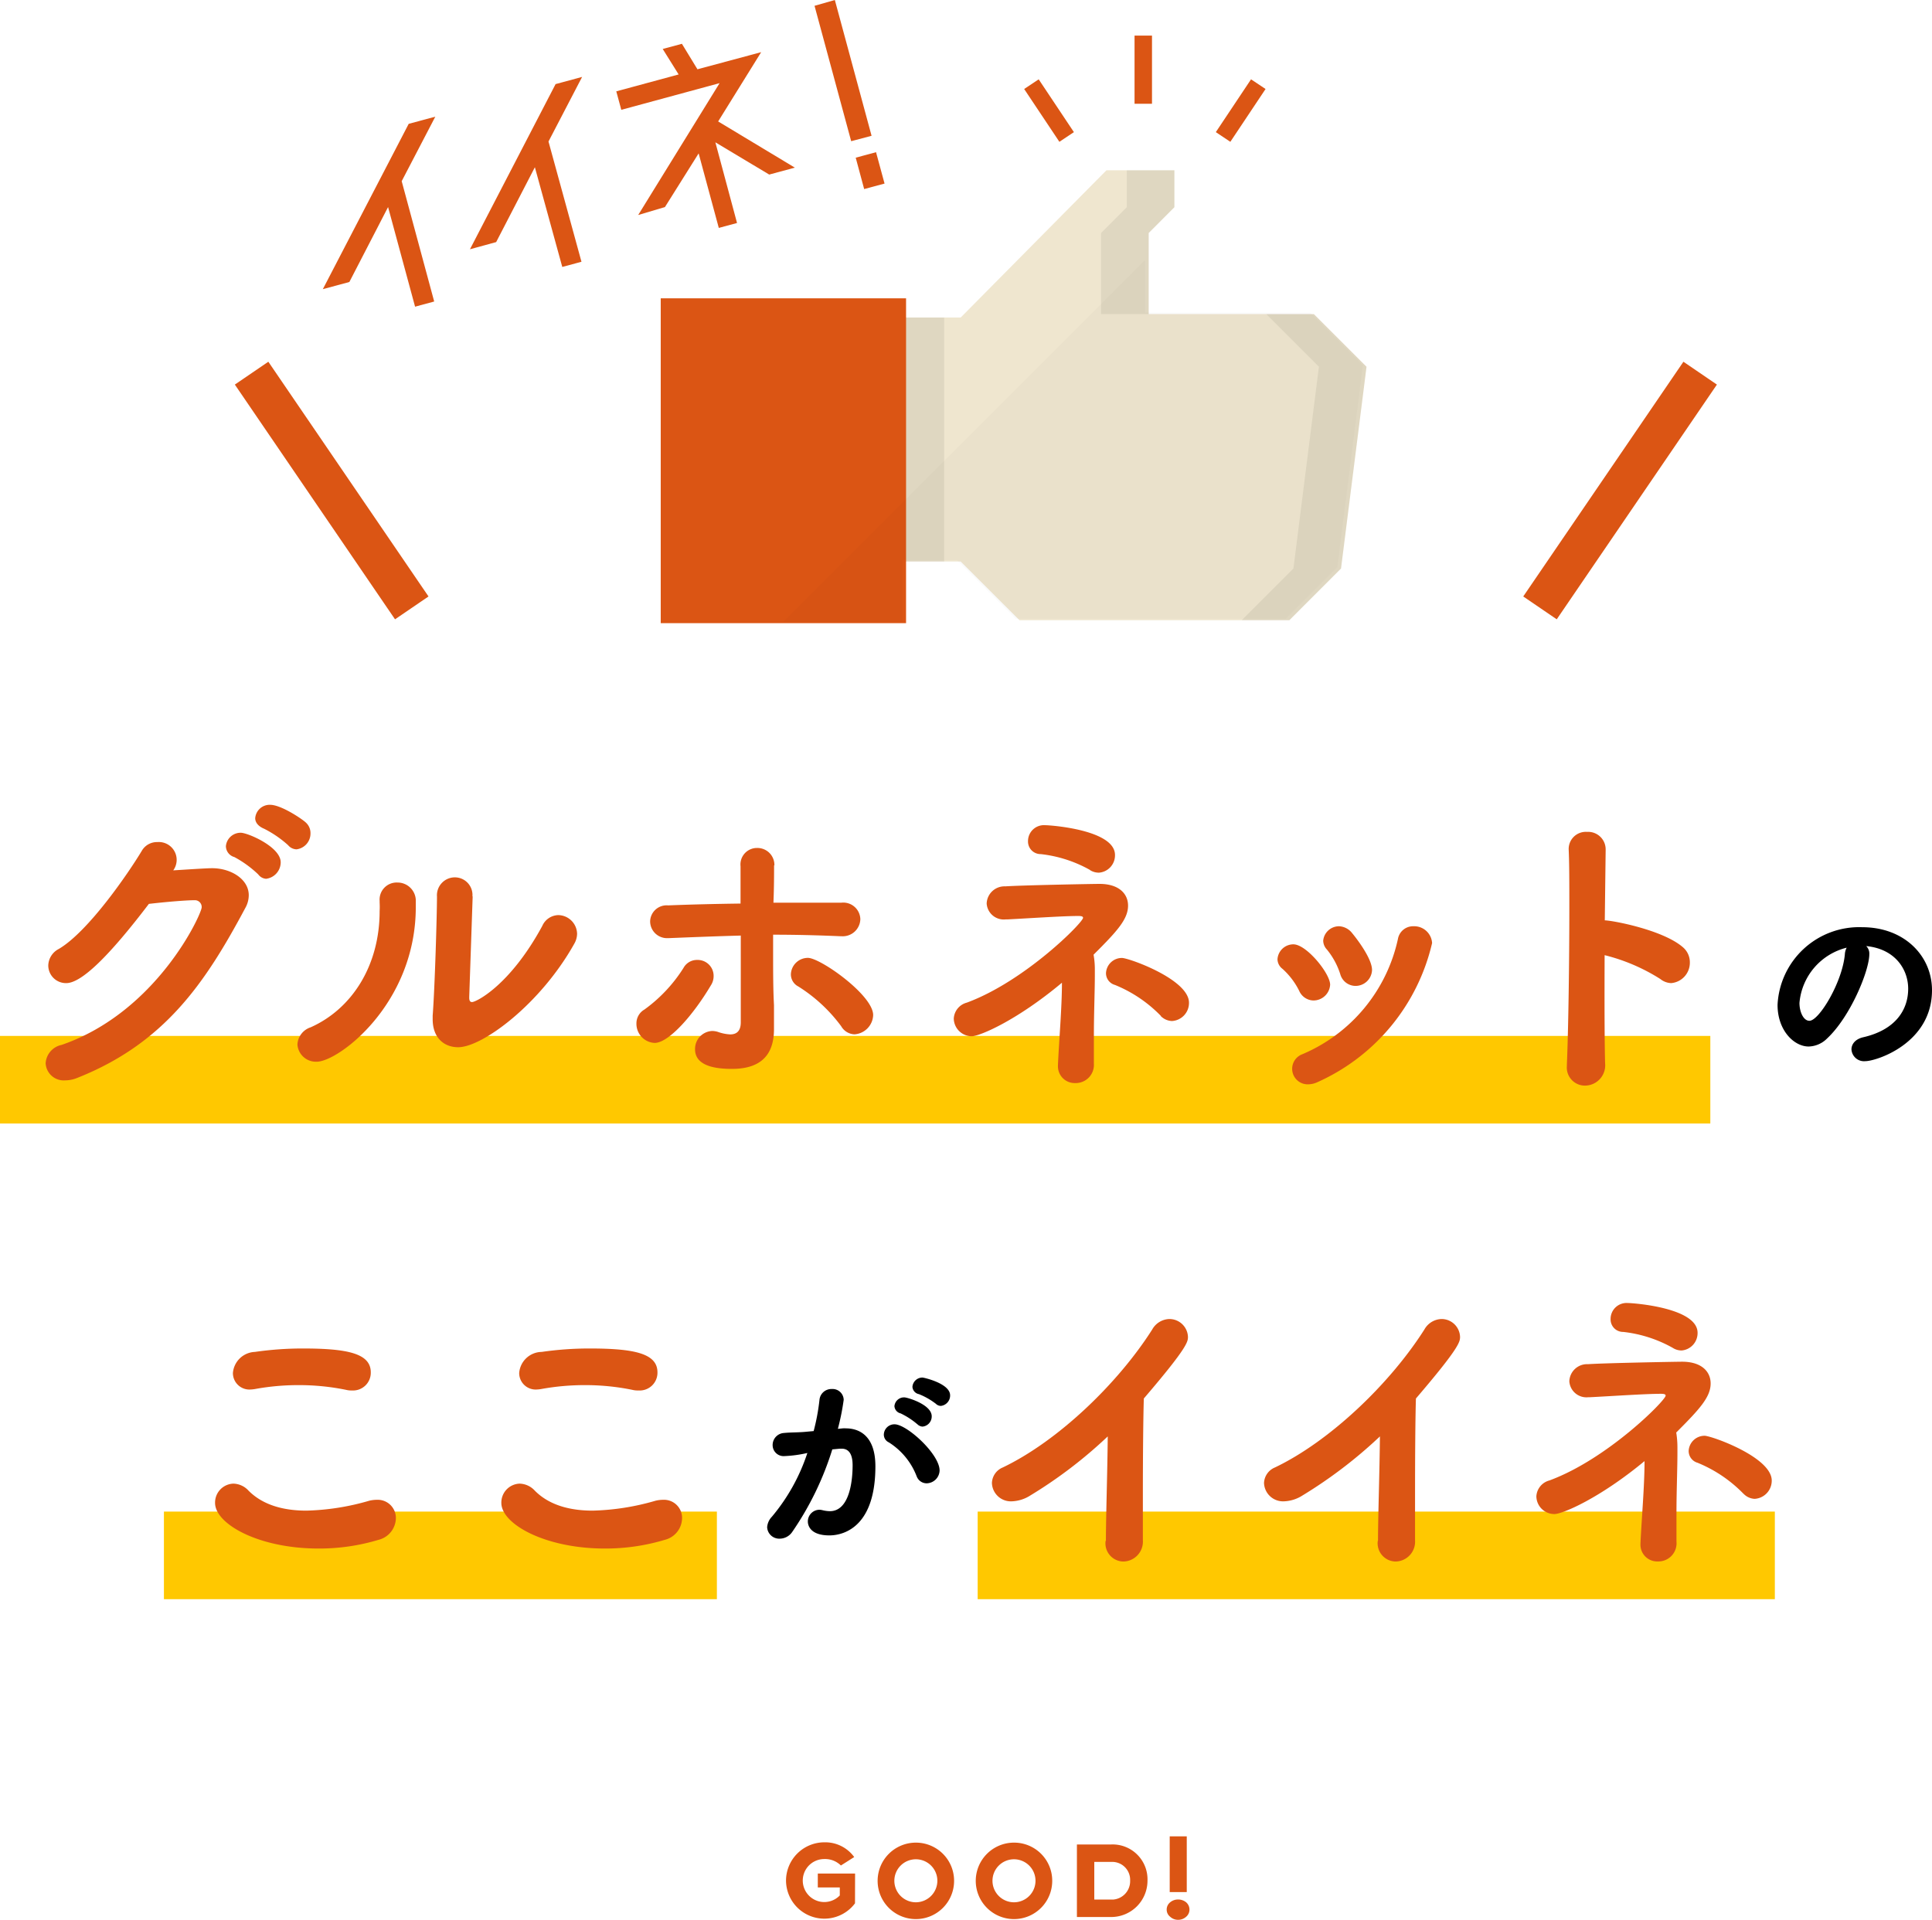 <svg xmlns="http://www.w3.org/2000/svg" viewBox="0 0 242.55 241.07"><defs><style>.cls-1,.cls-6,.cls-7{fill:none;stroke-miterlimit:10;}.cls-1,.cls-6{stroke:#db5514;}.cls-1{stroke-linecap:square;stroke-width:5.09px;}.cls-2{fill:#efe6cf;}.cls-3,.cls-5{fill:#040000;}.cls-3{opacity:0.07;}.cls-4{fill:#db5514;}.cls-5{opacity:0.02;}.cls-6{stroke-width:2.19px;}.cls-7{stroke:#ffc800;stroke-width:11px;}</style></defs><g id="レイヤー_2" data-name="レイヤー 2"><g id="design"><line class="cls-1" x1="194.77" y1="74.23" x2="212.01" y2="48.96"/><line class="cls-1" x1="50.26" y1="74.23" x2="33.02" y2="48.96"/><polygon class="cls-2" points="171.56 46.05 171.32 47.99 168.36 71.39 161.87 77.88 127.99 77.88 120.61 70.51 112.39 70.51 112.39 39.87 120.61 39.87 138.91 21.38 147.44 21.38 147.44 26.02 144.21 29.26 144.21 39.44 164.95 39.44 171.56 46.05"/><rect class="cls-3" x="112.03" y="39.87" width="6.5" height="30.64"/><polygon class="cls-3" points="147.43 21.38 147.43 26.02 144.21 29.26 144.21 39.44 138.23 39.44 138.23 29.26 141.46 26.02 141.46 21.38 147.43 21.38"/><polygon class="cls-3" points="171.55 46.05 168.35 71.39 161.87 77.88 155.89 77.88 162.38 71.39 165.58 46.05 158.98 39.45 164.95 39.45 171.55 46.05"/><rect class="cls-4" x="82.95" y="37.46" width="30.8" height="40.79"/><polygon class="cls-5" points="143.74 39.26 143.74 32.68 98.35 78.07 113.28 78.07 113.28 70.32 118.06 70.32 120.14 70.32 127.52 77.7 161.4 77.7 167.89 71.21 170.85 47.81 171.09 45.87 164.48 39.26 143.74 39.26"/><line class="cls-6" x1="129.49" y1="10.57" x2="133.91" y2="17.2"/><line class="cls-6" x1="157.97" y1="10.57" x2="153.55" y2="17.2"/><line class="cls-6" x1="143.53" y1="4.47" x2="143.53" y2="13.03"/><path class="cls-4" d="M54.65,14.65l-4.22,8.1,4.08,15.11-2.4.65L48.72,26l-4.86,9.41-3.33.9L51.31,15.55Z"/><path class="cls-4" d="M73.08,9.66l-4.22,8.11L73,32.87l-2.41.65L67.15,21l-4.86,9.4L59,31.3,69.75,10.56Z"/><path class="cls-4" d="M87.56,8.7l8-2.15-5.4,8.7,9.63,5.8-3.22.87-6.76-4.05L92.53,28l-2.29.62-2.53-9.36L83.48,26,80.12,27,90.34,10.44,78,13.79l-.63-2.32,7.83-2.12-2-3.2,2.41-.65Z"/><path class="cls-4" d="M109.42,17.05l-2.56.68-4.6-17L104.81,0Zm1.63,6-2.56.69-1.06-3.94,2.55-.69Z"/><path class="cls-4" d="M107.34,239h0a4.81,4.81,0,0,1-8.66-2.86,4.82,4.82,0,0,1,4.81-4.8,4.49,4.49,0,0,1,3.75,1.85l-1.67,1.06a2.83,2.83,0,0,0-2.08-.81,2.7,2.7,0,1,0,1.94,4.57v-1h-2.76v-1.75h4.68Z"/><path class="cls-4" d="M119.78,236.18a4.8,4.8,0,1,1-4.79-4.8A4.79,4.79,0,0,1,119.78,236.18Zm-2.1,0a2.7,2.7,0,1,0-2.69,2.69A2.71,2.71,0,0,0,117.68,236.18Z"/><path class="cls-4" d="M132.1,236.18a4.8,4.8,0,1,1-4.79-4.8A4.78,4.78,0,0,1,132.1,236.18Zm-2.1,0a2.7,2.7,0,1,0-2.69,2.69A2.7,2.7,0,0,0,130,236.18Z"/><path class="cls-4" d="M144.06,236.15a4.56,4.56,0,0,1-4.55,4.57H135.2v-9.11h4.31A4.38,4.38,0,0,1,144.06,236.15Zm-2.18,0a2.25,2.25,0,0,0-2.16-2.35h-2.34v4.73h2.34A2.31,2.31,0,0,0,141.88,236.15Z"/><path class="cls-4" d="M149.33,239.79a1.17,1.17,0,0,1-.42.9,1.49,1.49,0,0,1-1,.38,1.45,1.45,0,0,1-1-.38,1.13,1.13,0,0,1-.44-.9,1.16,1.16,0,0,1,.44-.92,1.52,1.52,0,0,1,1-.35,1.57,1.57,0,0,1,1,.35A1.21,1.21,0,0,1,149.33,239.79Zm-.34-9.2v7h-2.14v-7Z"/><line class="cls-7" y1="135.58" x2="214.72" y2="135.58"/><line class="cls-7" x1="20.58" y1="195.31" x2="90" y2="195.31"/><line class="cls-7" x1="122.74" y1="195.31" x2="222.82" y2="195.31"/><path class="cls-4" d="M8.32,123.45a2.22,2.22,0,0,1-2.26-2.22,2.41,2.41,0,0,1,1.32-2.07c3.71-2.18,8.74-9.52,10.42-12.32a2.19,2.19,0,0,1,1.95-1.1,2.24,2.24,0,0,1,2,3.55c.16,0,4-.27,4.88-.27,2.34,0,4.6,1.36,4.6,3.39a3.29,3.29,0,0,1-.43,1.6c-5,9.36-10.1,17-21.17,21.37a4,4,0,0,1-1.45.28,2.27,2.27,0,0,1-2.45-2.15,2.51,2.51,0,0,1,2-2.3c12-4.13,17.59-16.46,17.59-17.28a.85.85,0,0,0-.89-.89c-1,0-3.4.19-5.74.46C13.7,120.06,10.23,123.45,8.32,123.45Zm24.1-13.65a13.73,13.73,0,0,0-3-2.18,1.44,1.44,0,0,1-1.06-1.37,1.85,1.85,0,0,1,1.88-1.68c.85,0,5,1.76,5,3.71a2.09,2.09,0,0,1-1.84,2.07A1.34,1.34,0,0,1,32.42,109.8Zm3.75-3.67a13.69,13.69,0,0,0-3-2.06c-.78-.32-1.13-.82-1.13-1.33a1.82,1.82,0,0,1,1.87-1.68c1.41,0,4.1,1.84,4.49,2.23a1.78,1.78,0,0,1,.58,1.36,2,2,0,0,1-1.75,2A1.42,1.42,0,0,1,36.17,106.13Z"/><path class="cls-4" d="M37.34,131.17A2.4,2.4,0,0,1,39,129c5.23-2.34,8.66-7.8,8.66-14.59a9.93,9.93,0,0,0,0-1.09v-.2a2.14,2.14,0,0,1,2.22-2.3A2.29,2.29,0,0,1,52.2,113v.89c0,12.17-9.71,19.43-12.44,19.43A2.33,2.33,0,0,1,37.34,131.17Zm22-18.6-.43,12.6v.11c0,.39.12.55.35.55.51,0,4.76-2.07,8.82-9.56a2.26,2.26,0,0,1,2-1.36,2.4,2.4,0,0,1,2.37,2.34,2.58,2.58,0,0,1-.35,1.25c-4.25,7.6-11.54,13-14.58,13-1.76,0-3.2-1.17-3.2-3.51v-.46c.27-3.51.54-12.68.54-14.94a2.25,2.25,0,0,1,2.23-2.42,2.21,2.21,0,0,1,2.22,2.38Z"/><path class="cls-4" d="M79.9,128.52a2,2,0,0,1,1-1.75,18.84,18.84,0,0,0,4.91-5.23,1.92,1.92,0,0,1,1.72-1,2,2,0,0,1,2.06,2,2.12,2.12,0,0,1-.35,1.2c-2.18,3.67-5.26,7.22-7.06,7.22A2.4,2.4,0,0,1,79.9,128.52Zm17.28-19.85c0,1.13,0,2.77-.08,4.68h2.54c2,0,4,0,6,0a2.14,2.14,0,0,1,2.37,2.07,2.21,2.21,0,0,1-2.41,2.14h-.16c-2.77-.12-5.58-.19-8.38-.19v2.26c0,2.3,0,4.6.11,6.59,0,1.25,0,1.87,0,3,0,2.54-1,5-5.26,5-1.56,0-4.65-.16-4.65-2.46a2.25,2.25,0,0,1,2.15-2.3,2.43,2.43,0,0,1,.7.11,5.42,5.42,0,0,0,1.56.32c.74,0,1.33-.35,1.33-1.52V117.48c-3,.08-6,.2-9,.32h-.12a2.12,2.12,0,0,1-2.26-2.11,2.07,2.07,0,0,1,2.26-2c3-.12,6.05-.19,9.09-.23,0-1.91,0-3.55,0-4.61v-.07a2.07,2.07,0,0,1,2.07-2.3,2.13,2.13,0,0,1,2.18,2.18Zm8.43,20.2a19.69,19.69,0,0,0-5.39-5,1.71,1.71,0,0,1-.93-1.52,2.14,2.14,0,0,1,2.14-2.07c1.56,0,8.19,4.68,8.19,7.18a2.51,2.51,0,0,1-2.34,2.42A2,2,0,0,1,105.61,128.87Z"/><path class="cls-4" d="M122,130.12a2.26,2.26,0,0,1-2.26-2.22,2.19,2.19,0,0,1,1.64-2c7.29-2.69,14.59-10.06,14.59-10.65,0-.16-.16-.23-.59-.23-2,0-6.47.31-8.93.43h-.2a2.15,2.15,0,0,1-2.38-2,2.24,2.24,0,0,1,2.35-2.15c2.26-.15,11.23-.31,11.81-.31,2.46,0,3.59,1.25,3.59,2.73,0,1.72-1.4,3.24-4.33,6.16a10.41,10.41,0,0,1,.16,1.91v.63c0,2-.12,4.87-.12,7.64,0,1.25,0,2.42,0,3.51A2.28,2.28,0,0,1,135,136a2.1,2.1,0,0,1-2.18-2.19v-.11c.15-3.28.5-7.22.5-10.3C127.67,128.13,123,130.12,122,130.12Zm14.86-20.87a16.29,16.29,0,0,0-6.2-2,1.58,1.58,0,0,1-1.6-1.63,2,2,0,0,1,2.15-2c.7,0,8.77.58,8.77,3.74a2.18,2.18,0,0,1-2,2.22A2.05,2.05,0,0,1,136.83,109.25Zm8.89,18.33a16.88,16.88,0,0,0-5.77-3.9,1.53,1.53,0,0,1-1.13-1.48,2,2,0,0,1,2-1.91c.86,0,8.42,2.69,8.42,5.62a2.27,2.27,0,0,1-2.14,2.3A2.08,2.08,0,0,1,145.72,127.58Z"/><path class="cls-4" d="M164.87,125.63a2,2,0,0,1-1.76-1.2,9.22,9.22,0,0,0-2.1-2.77,1.55,1.55,0,0,1-.63-1.21,2,2,0,0,1,2-1.87c1.64,0,4.61,3.66,4.61,5.07A2.1,2.1,0,0,1,164.87,125.63Zm-.66,10.53a1.95,1.95,0,0,1-.71-3.78,20.42,20.42,0,0,0,12-14.47,1.93,1.93,0,0,1,1.95-1.6,2.25,2.25,0,0,1,2.34,2.11,25.43,25.43,0,0,1-14.4,17.47A2.83,2.83,0,0,1,164.21,136.16Zm5.92-12.36a2,2,0,0,1-1.87-1.48,9.38,9.38,0,0,0-1.67-3.08,1.66,1.66,0,0,1-.47-1.13,2,2,0,0,1,2-1.8,2.21,2.21,0,0,1,1.63.86c.71.86,2.5,3.24,2.5,4.64A2.07,2.07,0,0,1,170.13,123.8Z"/><path class="cls-4" d="M201.51,133.51a2.55,2.55,0,0,1-2.5,2.81,2.27,2.27,0,0,1-2.3-2.46v-.15c.19-4.37.31-13,.31-19.74,0-3,0-5.54-.08-7.25a2.15,2.15,0,0,1,2.3-2.26,2.2,2.2,0,0,1,2.34,2.22v.08l-.11,8.81c.89,0,7.25,1.17,9.79,3.36a2.47,2.47,0,0,1,.89,1.91,2.57,2.57,0,0,1-2.34,2.61,2.29,2.29,0,0,1-1.36-.51,23.68,23.68,0,0,0-7-3C201.43,125.13,201.43,130.43,201.51,133.51Z"/><path d="M234.68,119.81c0,2.1-2.4,7.9-5.31,10.6a3.37,3.37,0,0,1-2.31,1c-1.82,0-3.9-2-3.9-5.23a10.26,10.26,0,0,1,10.63-9.75c5.31,0,8.76,3.62,8.76,7.91,0,6.68-7,8.91-8.37,8.91a1.58,1.58,0,0,1-1.74-1.48c0-.65.47-1.3,1.51-1.53,4.05-.94,5.61-3.46,5.61-6.09,0-2.41-1.63-5-5.27-5.35A1.31,1.31,0,0,1,234.68,119.81Zm-8.77,6.13c0,1.12.5,2.24,1.25,2.24,1.22,0,4.14-4.86,4.45-8.35a2,2,0,0,1,.23-.83A7.84,7.84,0,0,0,225.91,125.94Z"/><path class="cls-4" d="M40,194.45c-7.53,0-13-3.08-13-5.73a2.38,2.38,0,0,1,2.3-2.42,2.67,2.67,0,0,1,1.91.89c1.8,1.8,4.37,2.5,7.26,2.5a30.66,30.66,0,0,0,7.91-1.25,4.25,4.25,0,0,1,.94-.11,2.28,2.28,0,0,1,2.38,2.34,2.86,2.86,0,0,1-2.19,2.69A25.75,25.75,0,0,1,40,194.45Zm4.21-19.85a2.69,2.69,0,0,1-.78-.08,29.48,29.48,0,0,0-6-.59,30.19,30.19,0,0,0-5.3.47,4.34,4.34,0,0,1-.67.08,2.07,2.07,0,0,1-2.22-2.07A2.88,2.88,0,0,1,32,169.76a42,42,0,0,1,6-.43c5.66,0,8.55.63,8.55,3A2.23,2.23,0,0,1,44.16,174.6Z"/><path class="cls-4" d="M75.94,194.45c-7.52,0-13-3.08-13-5.73a2.38,2.38,0,0,1,2.3-2.42,2.69,2.69,0,0,1,1.91.89c1.79,1.8,4.37,2.5,7.25,2.5a30.66,30.66,0,0,0,7.92-1.25,4.18,4.18,0,0,1,.94-.11,2.27,2.27,0,0,1,2.37,2.34,2.85,2.85,0,0,1-2.18,2.69A25.81,25.81,0,0,1,75.94,194.45Zm4.21-19.85a2.76,2.76,0,0,1-.78-.08,29.46,29.46,0,0,0-6-.59,30.39,30.39,0,0,0-5.31.47,4.08,4.08,0,0,1-.66.08,2.07,2.07,0,0,1-2.22-2.07A2.87,2.87,0,0,1,68,169.76a42,42,0,0,1,6-.43c5.66,0,8.54.63,8.54,3A2.23,2.23,0,0,1,80.15,174.6Z"/><path d="M104.49,182a38.1,38.1,0,0,1-5,10.32,1.92,1.92,0,0,1-1.59.89,1.52,1.52,0,0,1-1.59-1.43,2.12,2.12,0,0,1,.6-1.33,24.11,24.11,0,0,0,4.45-8,15.52,15.52,0,0,1-2.84.39A1.38,1.38,0,0,1,97,181.44a1.51,1.51,0,0,1,1.43-1.5c.78-.08,1.59-.06,2.52-.13l1.2-.11a26.65,26.65,0,0,0,.73-3.92,1.5,1.5,0,0,1,1.56-1.36,1.39,1.39,0,0,1,1.48,1.36,30.5,30.5,0,0,1-.73,3.64l.6-.06a3,3,0,0,1,.41,0c1.54,0,3.7.8,3.7,4.76,0,8.42-4.84,8.68-5.78,8.68-2.39,0-2.7-1.25-2.7-1.74a1.47,1.47,0,0,1,1.46-1.48,1.72,1.72,0,0,1,.36.05,4.15,4.15,0,0,0,.94.13c2.41,0,2.86-3.64,2.86-5.77,0-1.43-.5-2.08-1.38-2.08h-.21Zm10.61,3.43a8.72,8.72,0,0,0-3.51-4.31,1.07,1.07,0,0,1-.63-1,1.33,1.33,0,0,1,1.35-1.27c1.54,0,5.65,3.74,5.65,5.8a1.66,1.66,0,0,1-1.62,1.61A1.33,1.33,0,0,1,115.1,185.42Zm.05-6.6a9.53,9.53,0,0,0-2.08-1.35,1,1,0,0,1-.78-.91,1.21,1.21,0,0,1,1.25-1.1c.36,0,3.43.89,3.43,2.37a1.28,1.28,0,0,1-1.15,1.3A1,1,0,0,1,115.15,178.82Zm2.31-2.58a8.84,8.84,0,0,0-2.1-1.19,1,1,0,0,1-.81-.91,1.26,1.26,0,0,1,1.27-1.17c.13,0,3.46.73,3.46,2.23a1.31,1.31,0,0,1-1.17,1.33A.91.91,0,0,1,117.46,176.24Z"/><path class="cls-4" d="M138.84,193.47c0-2.92.19-8.65.23-13.1a57.31,57.31,0,0,1-9.71,7.41,4.62,4.62,0,0,1-2.3.74,2.38,2.38,0,0,1-2.53-2.3,2.19,2.19,0,0,1,1.36-1.95c6.86-3.28,14.39-10.45,18.76-17.32a2.55,2.55,0,0,1,2.15-1.32,2.33,2.33,0,0,1,2.34,2.22c0,.62,0,1.29-5.54,7.76-.08,2.58-.12,7.68-.12,12,0,2.3,0,4.37,0,5.74v.07a2.5,2.5,0,0,1-2.46,2.66,2.28,2.28,0,0,1-2.22-2.58Z"/><path class="cls-4" d="M173,193.47c0-2.92.2-8.65.24-13.1a58.12,58.12,0,0,1-9.71,7.41,4.62,4.62,0,0,1-2.3.74,2.39,2.39,0,0,1-2.54-2.3,2.2,2.2,0,0,1,1.37-1.95c6.86-3.28,14.39-10.45,18.76-17.32a2.55,2.55,0,0,1,2.14-1.32,2.32,2.32,0,0,1,2.34,2.22c0,.62,0,1.29-5.54,7.76-.08,2.58-.11,7.68-.11,12,0,2.3,0,4.37,0,5.74v.07a2.49,2.49,0,0,1-2.45,2.66,2.29,2.29,0,0,1-2.23-2.58Z"/><path class="cls-4" d="M195.15,190.12a2.26,2.26,0,0,1-2.27-2.22,2.19,2.19,0,0,1,1.64-2c7.3-2.69,14.59-10.06,14.59-10.65,0-.16-.16-.23-.59-.23-2,0-6.47.31-8.93.43h-.19a2.15,2.15,0,0,1-2.38-2,2.23,2.23,0,0,1,2.34-2.15c2.26-.15,11.23-.31,11.82-.31,2.45,0,3.58,1.25,3.58,2.73,0,1.72-1.4,3.24-4.32,6.16a11.63,11.63,0,0,1,.15,1.91v.63c0,2-.12,4.87-.12,7.64,0,1.25,0,2.42,0,3.51a2.28,2.28,0,0,1-2.34,2.5,2.1,2.1,0,0,1-2.18-2.19v-.11c.16-3.28.51-7.22.51-10.3C200.84,188.13,196.16,190.12,195.15,190.12ZM210,169.25a16.34,16.34,0,0,0-6.21-2,1.57,1.57,0,0,1-1.59-1.63,2,2,0,0,1,2.14-2c.7,0,8.78.58,8.78,3.74a2.19,2.19,0,0,1-2,2.22A2.05,2.05,0,0,1,210,169.25Zm8.89,18.33a17,17,0,0,0-5.77-3.9A1.54,1.54,0,0,1,212,182.2a2,2,0,0,1,2-1.91c.86,0,8.43,2.69,8.43,5.62a2.28,2.28,0,0,1-2.15,2.3A2.06,2.06,0,0,1,218.9,187.58Z"/></g></g></svg>